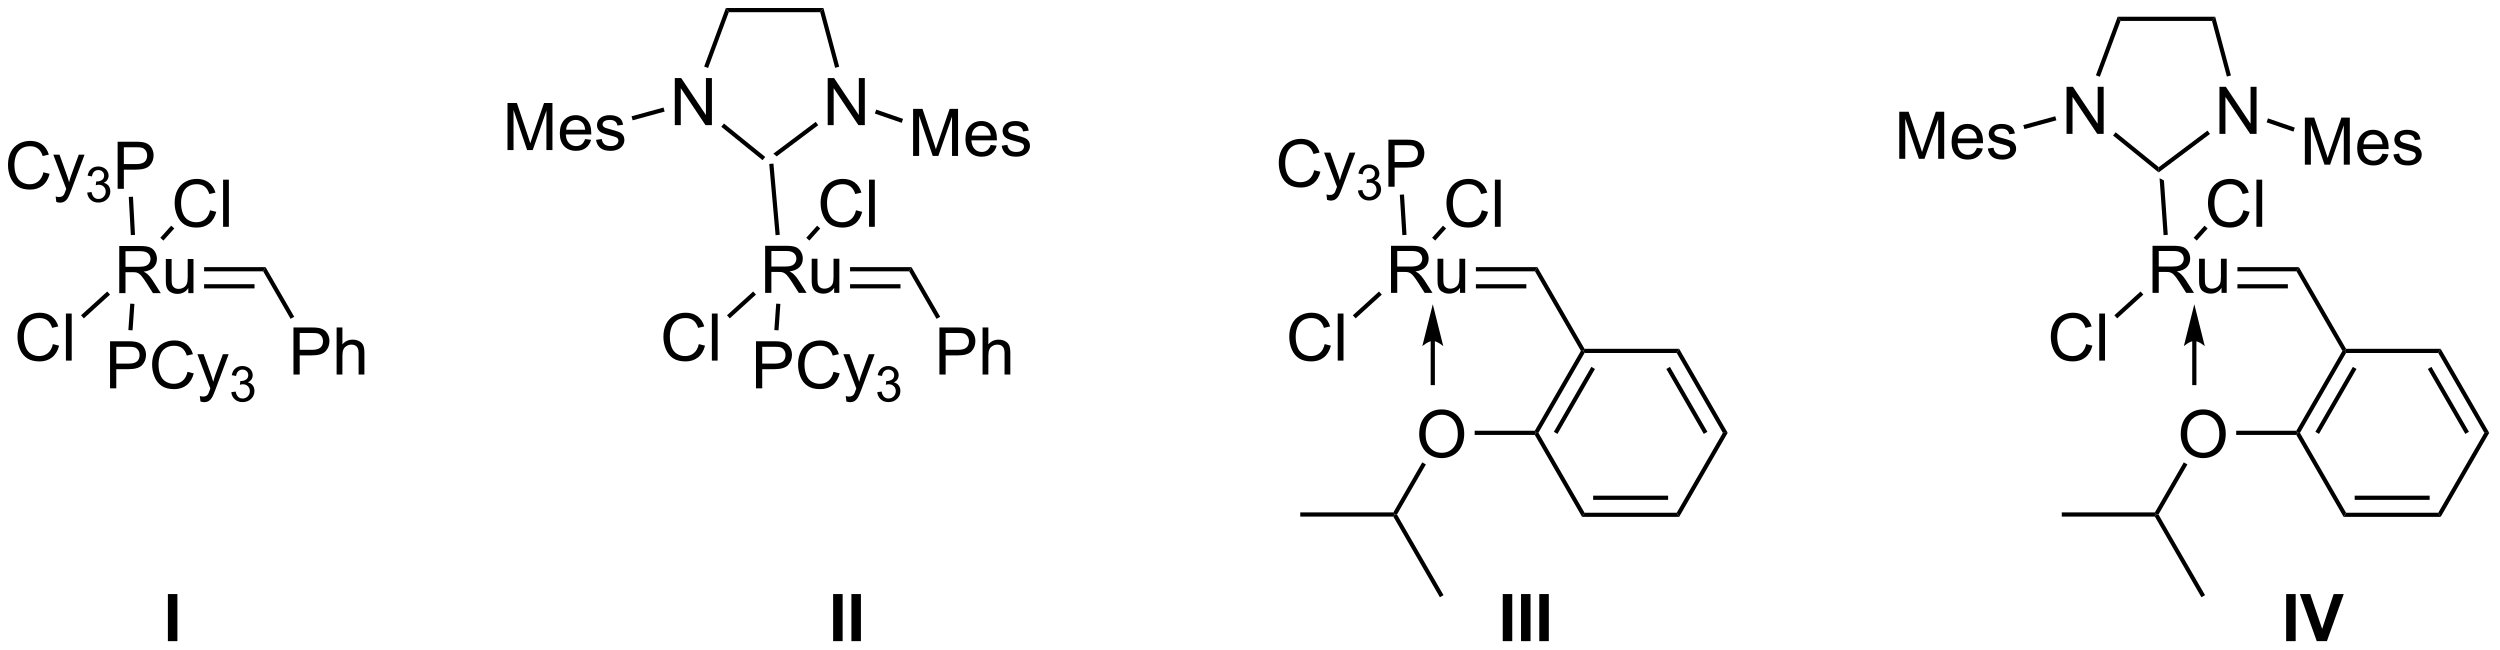<?xml version="1.0" encoding="UTF-8"?>
<!DOCTYPE svg PUBLIC '-//W3C//DTD SVG 1.0//EN'
          'http://www.w3.org/TR/2001/REC-SVG-20010904/DTD/svg10.dtd'>
<svg stroke-dasharray="none" shape-rendering="auto" xmlns="http://www.w3.org/2000/svg" font-family="'Dialog'" text-rendering="auto" width="834" fill-opacity="1" color-interpolation="auto" color-rendering="auto" preserveAspectRatio="xMidYMid meet" font-size="12px" viewBox="0 0 834 217" fill="black" xmlns:xlink="http://www.w3.org/1999/xlink" stroke="black" image-rendering="auto" stroke-miterlimit="10" stroke-linecap="square" stroke-linejoin="miter" font-style="normal" stroke-width="1" height="217" stroke-dashoffset="0" font-weight="normal" stroke-opacity="1"
><!--Generated by the Batik Graphics2D SVG Generator--><defs id="genericDefs"
  /><g
  ><defs id="defs1"
    ><clipPath clipPathUnits="userSpaceOnUse" id="clipPath1"
      ><path d="M1.719 0.633 L314.112 0.633 L314.112 81.838 L1.719 81.838 L1.719 0.633 Z"
      /></clipPath
      ><clipPath clipPathUnits="userSpaceOnUse" id="clipPath2"
      ><path d="M0.584 34.121 L0.584 113.068 L304.291 113.068 L304.291 34.121 Z"
      /></clipPath
    ></defs
    ><g transform="scale(2.667,2.667) translate(-1.719,-0.633) matrix(1.029,0,0,1.029,1.119,-34.464)"
    ><path d="M15.08 69.739 L15.08 64.013 L17.619 64.013 Q18.385 64.013 18.784 64.166 Q19.182 64.32 19.419 64.71 Q19.659 65.101 19.659 65.575 Q19.659 66.184 19.263 66.604 Q18.869 67.02 18.044 67.132 Q18.346 67.278 18.502 67.419 Q18.833 67.724 19.13 68.179 L20.127 69.739 L19.174 69.739 L18.416 68.546 Q18.083 68.031 17.867 67.757 Q17.653 67.484 17.484 67.375 Q17.315 67.265 17.138 67.224 Q17.01 67.195 16.716 67.195 L15.838 67.195 L15.838 69.739 L15.08 69.739 ZM15.838 66.539 L17.466 66.539 Q17.987 66.539 18.278 66.432 Q18.573 66.325 18.724 66.088 Q18.877 65.851 18.877 65.575 Q18.877 65.169 18.58 64.909 Q18.286 64.645 17.651 64.645 L15.838 64.645 L15.838 66.539 ZM23.475 69.739 L23.475 69.13 Q22.991 69.833 22.157 69.833 Q21.79 69.833 21.472 69.692 Q21.155 69.552 20.998 69.338 Q20.845 69.125 20.782 68.817 Q20.741 68.609 20.741 68.161 L20.741 65.591 L21.444 65.591 L21.444 67.89 Q21.444 68.442 21.485 68.632 Q21.553 68.911 21.767 69.07 Q21.983 69.226 22.298 69.226 Q22.616 69.226 22.892 69.065 Q23.17 68.903 23.285 68.625 Q23.399 68.343 23.399 67.812 L23.399 65.591 L24.102 65.591 L24.102 69.739 L23.475 69.739 Z" stroke="none" clip-path="url(#clipPath2)"
    /></g
    ><g transform="matrix(2.743,0,0,2.743,-1.601,-93.592)"
    ><path d="M36.275 79.671 L36.275 73.945 L38.437 73.945 Q39.007 73.945 39.306 73.999 Q39.728 74.07 40.012 74.268 Q40.299 74.463 40.473 74.82 Q40.648 75.174 40.648 75.601 Q40.648 76.33 40.181 76.838 Q39.718 77.343 38.502 77.343 L37.033 77.343 L37.033 79.671 L36.275 79.671 ZM37.033 76.666 L38.515 76.666 Q39.249 76.666 39.556 76.393 Q39.866 76.119 39.866 75.624 Q39.866 75.265 39.684 75.01 Q39.502 74.752 39.205 74.671 Q39.015 74.619 38.499 74.619 L37.033 74.619 L37.033 76.666 ZM41.523 79.671 L41.523 73.945 L42.226 73.945 L42.226 75.999 Q42.718 75.429 43.468 75.429 Q43.929 75.429 44.267 75.612 Q44.608 75.791 44.754 76.112 Q44.9 76.432 44.9 77.041 L44.9 79.671 L44.197 79.671 L44.197 77.041 Q44.197 76.515 43.968 76.276 Q43.741 76.033 43.322 76.033 Q43.01 76.033 42.733 76.197 Q42.46 76.359 42.343 76.638 Q42.226 76.914 42.226 77.401 L42.226 79.671 L41.523 79.671 Z" stroke="none" clip-path="url(#clipPath2)"
    /></g
    ><g transform="matrix(2.743,0,0,2.743,-1.601,-93.592)"
    ><path d="M26.128 59.694 L26.886 59.884 Q26.649 60.819 26.03 61.311 Q25.41 61.8 24.517 61.8 Q23.59 61.8 23.009 61.423 Q22.431 61.045 22.126 60.332 Q21.824 59.615 21.824 58.795 Q21.824 57.899 22.165 57.235 Q22.509 56.569 23.139 56.222 Q23.769 55.876 24.527 55.876 Q25.386 55.876 25.972 56.313 Q26.558 56.751 26.79 57.545 L26.043 57.72 Q25.845 57.095 25.465 56.811 Q25.087 56.524 24.511 56.524 Q23.852 56.524 23.407 56.842 Q22.965 57.157 22.785 57.691 Q22.605 58.225 22.605 58.79 Q22.605 59.522 22.819 60.066 Q23.032 60.61 23.48 60.881 Q23.931 61.149 24.454 61.149 Q25.09 61.149 25.53 60.782 Q25.972 60.415 26.128 59.694 ZM27.716 61.701 L27.716 55.975 L28.419 55.975 L28.419 61.701 L27.716 61.701 Z" stroke="none" clip-path="url(#clipPath2)"
    /></g
    ><g transform="matrix(2.743,0,0,2.743,-1.601,-93.592)"
    ><path d="M7.013 75.969 L7.771 76.159 Q7.534 77.094 6.914 77.587 Q6.294 78.076 5.401 78.076 Q4.474 78.076 3.893 77.698 Q3.315 77.321 3.01 76.607 Q2.708 75.891 2.708 75.071 Q2.708 74.175 3.049 73.511 Q3.393 72.844 4.023 72.498 Q4.654 72.152 5.411 72.152 Q6.271 72.152 6.857 72.589 Q7.443 73.027 7.674 73.821 L6.927 73.995 Q6.729 73.37 6.349 73.087 Q5.971 72.8 5.396 72.8 Q4.737 72.8 4.292 73.118 Q3.849 73.433 3.669 73.967 Q3.49 74.501 3.49 75.066 Q3.49 75.797 3.703 76.342 Q3.917 76.886 4.364 77.157 Q4.815 77.425 5.338 77.425 Q5.974 77.425 6.414 77.058 Q6.857 76.691 7.013 75.969 ZM8.6 77.977 L8.6 72.251 L9.303 72.251 L9.303 77.977 L8.6 77.977 Z" stroke="none" clip-path="url(#clipPath2)"
    /></g
    ><g transform="matrix(2.743,0,0,2.743,-1.601,-93.592)"
    ><path d="M13.967 81.348 L13.967 75.621 L16.129 75.621 Q16.699 75.621 16.998 75.676 Q17.42 75.746 17.704 75.944 Q17.991 76.14 18.165 76.496 Q18.34 76.85 18.34 77.278 Q18.34 78.007 17.873 78.515 Q17.41 79.02 16.194 79.02 L14.725 79.02 L14.725 81.348 L13.967 81.348 ZM14.725 78.343 L16.207 78.343 Q16.941 78.343 17.248 78.069 Q17.558 77.796 17.558 77.301 Q17.558 76.942 17.376 76.686 Q17.194 76.429 16.897 76.348 Q16.707 76.296 16.191 76.296 L14.725 76.296 L14.725 78.343 ZM23.389 79.34 L24.147 79.53 Q23.91 80.465 23.29 80.957 Q22.67 81.447 21.777 81.447 Q20.85 81.447 20.269 81.069 Q19.691 80.692 19.387 79.978 Q19.084 79.262 19.084 78.442 Q19.084 77.546 19.425 76.882 Q19.769 76.215 20.399 75.869 Q21.03 75.522 21.788 75.522 Q22.647 75.522 23.233 75.96 Q23.819 76.397 24.05 77.192 L23.303 77.366 Q23.105 76.741 22.725 76.457 Q22.347 76.171 21.772 76.171 Q21.113 76.171 20.668 76.489 Q20.225 76.804 20.045 77.338 Q19.866 77.871 19.866 78.436 Q19.866 79.168 20.079 79.713 Q20.293 80.257 20.741 80.528 Q21.191 80.796 21.715 80.796 Q22.35 80.796 22.79 80.429 Q23.233 80.061 23.389 79.34 ZM24.961 82.947 L24.883 82.285 Q25.112 82.348 25.284 82.348 Q25.518 82.348 25.659 82.27 Q25.799 82.192 25.89 82.051 Q25.956 81.947 26.104 81.528 Q26.125 81.47 26.166 81.356 L24.593 77.2 L25.351 77.2 L26.213 79.6 Q26.383 80.059 26.515 80.561 Q26.635 80.077 26.804 79.616 L27.69 77.2 L28.393 77.2 L26.815 81.418 Q26.562 82.103 26.422 82.361 Q26.234 82.707 25.992 82.869 Q25.75 83.033 25.414 83.033 Q25.211 83.033 24.961 82.947 Z" stroke="none" clip-path="url(#clipPath2)"
    /></g
    ><g transform="matrix(2.743,0,0,2.743,-1.601,-93.592)"
    ><path d="M28.715 81.813 L29.243 81.743 Q29.334 82.192 29.551 82.389 Q29.77 82.587 30.084 82.587 Q30.456 82.587 30.711 82.329 Q30.969 82.071 30.969 81.69 Q30.969 81.327 30.731 81.092 Q30.495 80.856 30.127 80.856 Q29.979 80.856 29.756 80.915 L29.815 80.452 Q29.868 80.458 29.899 80.458 Q30.237 80.458 30.506 80.282 Q30.776 80.106 30.776 79.739 Q30.776 79.45 30.578 79.26 Q30.383 79.069 30.073 79.069 Q29.764 79.069 29.559 79.262 Q29.354 79.456 29.295 79.842 L28.768 79.749 Q28.866 79.217 29.207 78.926 Q29.551 78.635 30.061 78.635 Q30.413 78.635 30.707 78.786 Q31.004 78.936 31.161 79.198 Q31.317 79.458 31.317 79.751 Q31.317 80.03 31.166 80.258 Q31.018 80.487 30.725 80.622 Q31.106 80.71 31.317 80.987 Q31.528 81.262 31.528 81.678 Q31.528 82.241 31.118 82.633 Q30.707 83.024 30.081 83.024 Q29.516 83.024 29.141 82.688 Q28.768 82.35 28.715 81.813 Z" stroke="none" clip-path="url(#clipPath2)"
    /></g
    ><g transform="matrix(2.743,0,0,2.743,-1.601,-93.592)"
    ><path d="M5.861 55.073 L6.619 55.263 Q6.382 56.198 5.762 56.69 Q5.142 57.18 4.249 57.18 Q3.322 57.18 2.741 56.802 Q2.163 56.424 1.858 55.711 Q1.556 54.995 1.556 54.174 Q1.556 53.279 1.897 52.614 Q2.241 51.948 2.871 51.601 Q3.501 51.255 4.259 51.255 Q5.119 51.255 5.705 51.693 Q6.29 52.13 6.522 52.924 L5.775 53.099 Q5.577 52.474 5.197 52.19 Q4.819 51.904 4.244 51.904 Q3.585 51.904 3.139 52.221 Q2.697 52.536 2.517 53.07 Q2.337 53.604 2.337 54.169 Q2.337 54.901 2.551 55.445 Q2.764 55.989 3.212 56.26 Q3.663 56.529 4.186 56.529 Q4.822 56.529 5.262 56.161 Q5.705 55.794 5.861 55.073 ZM7.432 58.68 L7.354 58.018 Q7.583 58.081 7.755 58.081 Q7.99 58.081 8.13 58.002 Q8.271 57.924 8.362 57.784 Q8.427 57.68 8.576 57.26 Q8.596 57.203 8.638 57.088 L7.065 52.932 L7.823 52.932 L8.685 55.333 Q8.854 55.791 8.987 56.294 Q9.107 55.81 9.276 55.349 L10.162 52.932 L10.865 52.932 L9.287 57.151 Q9.034 57.836 8.893 58.094 Q8.706 58.44 8.464 58.601 Q8.221 58.766 7.886 58.766 Q7.682 58.766 7.432 58.68 Z" stroke="none" clip-path="url(#clipPath2)"
    /></g
    ><g transform="matrix(2.743,0,0,2.743,-1.601,-93.592)"
    ><path d="M11.187 57.546 L11.714 57.475 Q11.806 57.925 12.023 58.122 Q12.242 58.319 12.556 58.319 Q12.927 58.319 13.183 58.062 Q13.441 57.804 13.441 57.423 Q13.441 57.059 13.203 56.825 Q12.966 56.589 12.599 56.589 Q12.451 56.589 12.228 56.647 L12.287 56.184 Q12.339 56.19 12.37 56.19 Q12.708 56.19 12.978 56.015 Q13.248 55.839 13.248 55.472 Q13.248 55.183 13.05 54.993 Q12.855 54.802 12.544 54.802 Q12.236 54.802 12.031 54.995 Q11.826 55.188 11.767 55.575 L11.24 55.481 Q11.337 54.95 11.679 54.659 Q12.023 54.368 12.533 54.368 Q12.884 54.368 13.179 54.519 Q13.476 54.669 13.632 54.931 Q13.789 55.19 13.789 55.483 Q13.789 55.763 13.638 55.991 Q13.49 56.22 13.197 56.354 Q13.578 56.442 13.789 56.72 Q13.999 56.995 13.999 57.411 Q13.999 57.974 13.589 58.366 Q13.179 58.757 12.552 58.757 Q11.988 58.757 11.613 58.421 Q11.24 58.083 11.187 57.546 Z" stroke="none" clip-path="url(#clipPath2)"
    /></g
    ><g transform="matrix(2.743,0,0,2.743,-1.601,-93.592)"
    ><path d="M14.889 57.081 L14.889 51.354 L17.05 51.354 Q17.621 51.354 17.92 51.409 Q18.342 51.479 18.626 51.677 Q18.913 51.872 19.087 52.229 Q19.262 52.583 19.262 53.01 Q19.262 53.739 18.795 54.247 Q18.332 54.752 17.116 54.752 L15.647 54.752 L15.647 57.081 L14.889 57.081 ZM15.647 54.075 L17.129 54.075 Q17.863 54.075 18.17 53.802 Q18.48 53.529 18.48 53.034 Q18.48 52.674 18.298 52.419 Q18.116 52.161 17.819 52.081 Q17.629 52.029 17.113 52.029 L15.647 52.029 L15.647 54.075 Z" stroke="none" clip-path="url(#clipPath2)"
    /></g
    ><g transform="matrix(2.743,0,0,2.743,-1.601,-93.592)"
    ><path d="M25.406 67.119 L25.406 66.609 L32.883 66.609 L32.589 67.119 ZM25.406 69.191 L31.54 69.191 L31.54 68.681 L25.406 68.681 Z" stroke="none" clip-path="url(#clipPath2)"
    /></g
    ><g transform="matrix(2.743,0,0,2.743,-1.601,-93.592)"
    ><path d="M32.589 67.119 L32.883 66.609 L36.367 72.643 L35.925 72.898 Z" stroke="none" clip-path="url(#clipPath2)"
    /></g
    ><g transform="matrix(2.743,0,0,2.743,-1.601,-93.592)"
    ><path d="M20.459 63.379 L21.782 61.908 L21.402 61.567 L20.08 63.037 Z" stroke="none" clip-path="url(#clipPath2)"
    /></g
    ><g transform="matrix(2.743,0,0,2.743,-1.601,-93.592)"
    ><path d="M13.622 69.573 L13.965 69.95 L10.781 72.842 L10.438 72.465 Z" stroke="none" clip-path="url(#clipPath2)"
    /></g
    ><g transform="matrix(2.743,0,0,2.743,-1.601,-93.592)"
    ><path d="M16.423 71.046 L16.932 71.082 L16.706 74.298 L16.197 74.262 Z" stroke="none" clip-path="url(#clipPath2)"
    /></g
    ><g transform="matrix(2.743,0,0,2.743,-1.601,-93.592)"
    ><path d="M17.004 62.687 L16.495 62.715 L16.245 58.071 L16.755 58.043 Z" stroke="none" clip-path="url(#clipPath2)"
    /></g
    ><g transform="matrix(2.743,0,0,2.743,-1.601,-93.592)"
    ><path d="M93.639 69.739 L93.639 64.013 L96.178 64.013 Q96.944 64.013 97.343 64.166 Q97.741 64.32 97.978 64.71 Q98.218 65.101 98.218 65.575 Q98.218 66.184 97.822 66.604 Q97.428 67.02 96.603 67.132 Q96.905 67.278 97.061 67.419 Q97.392 67.724 97.689 68.179 L98.686 69.739 L97.733 69.739 L96.975 68.546 Q96.642 68.031 96.426 67.757 Q96.212 67.484 96.043 67.375 Q95.874 67.265 95.697 67.224 Q95.569 67.195 95.275 67.195 L94.397 67.195 L94.397 69.739 L93.639 69.739 ZM94.397 66.539 L96.025 66.539 Q96.546 66.539 96.837 66.432 Q97.132 66.325 97.283 66.088 Q97.436 65.851 97.436 65.575 Q97.436 65.169 97.139 64.909 Q96.845 64.645 96.21 64.645 L94.397 64.645 L94.397 66.539 ZM102.034 69.739 L102.034 69.13 Q101.55 69.833 100.716 69.833 Q100.349 69.833 100.031 69.692 Q99.714 69.552 99.557 69.338 Q99.404 69.125 99.341 68.817 Q99.3 68.609 99.3 68.161 L99.3 65.591 L100.003 65.591 L100.003 67.89 Q100.003 68.442 100.044 68.632 Q100.112 68.911 100.326 69.07 Q100.542 69.226 100.857 69.226 Q101.175 69.226 101.451 69.065 Q101.729 68.903 101.844 68.625 Q101.958 68.343 101.958 67.812 L101.958 65.591 L102.662 65.591 L102.662 69.739 L102.034 69.739 Z" stroke="none" clip-path="url(#clipPath2)"
    /></g
    ><g transform="matrix(2.743,0,0,2.743,-1.601,-93.592)"
    ><path d="M114.834 79.671 L114.834 73.945 L116.996 73.945 Q117.566 73.945 117.865 73.999 Q118.287 74.07 118.571 74.268 Q118.858 74.463 119.032 74.82 Q119.207 75.174 119.207 75.601 Q119.207 76.33 118.74 76.838 Q118.277 77.343 117.061 77.343 L115.592 77.343 L115.592 79.671 L114.834 79.671 ZM115.592 76.666 L117.074 76.666 Q117.808 76.666 118.115 76.393 Q118.425 76.119 118.425 75.624 Q118.425 75.265 118.243 75.01 Q118.061 74.752 117.764 74.671 Q117.574 74.619 117.058 74.619 L115.592 74.619 L115.592 76.666 ZM120.082 79.671 L120.082 73.945 L120.785 73.945 L120.785 75.999 Q121.277 75.429 122.027 75.429 Q122.488 75.429 122.826 75.612 Q123.168 75.791 123.314 76.112 Q123.459 76.432 123.459 77.041 L123.459 79.671 L122.756 79.671 L122.756 77.041 Q122.756 76.515 122.527 76.276 Q122.3 76.033 121.881 76.033 Q121.569 76.033 121.293 76.197 Q121.019 76.359 120.902 76.638 Q120.785 76.914 120.785 77.401 L120.785 79.671 L120.082 79.671 Z" stroke="none" clip-path="url(#clipPath2)"
    /></g
    ><g transform="matrix(2.743,0,0,2.743,-1.601,-93.592)"
    ><path d="M104.688 59.694 L105.445 59.884 Q105.208 60.819 104.589 61.311 Q103.969 61.8 103.076 61.8 Q102.148 61.8 101.568 61.423 Q100.99 61.045 100.685 60.332 Q100.383 59.615 100.383 58.795 Q100.383 57.899 100.724 57.235 Q101.068 56.569 101.698 56.222 Q102.328 55.876 103.086 55.876 Q103.945 55.876 104.531 56.313 Q105.117 56.751 105.349 57.545 L104.602 57.72 Q104.404 57.095 104.023 56.811 Q103.646 56.524 103.07 56.524 Q102.412 56.524 101.966 56.842 Q101.523 57.157 101.344 57.691 Q101.164 58.225 101.164 58.79 Q101.164 59.522 101.378 60.066 Q101.591 60.61 102.039 60.881 Q102.49 61.149 103.013 61.149 Q103.648 61.149 104.089 60.782 Q104.531 60.415 104.688 59.694 ZM106.275 61.701 L106.275 55.975 L106.978 55.975 L106.978 61.701 L106.275 61.701 Z" stroke="none" clip-path="url(#clipPath2)"
    /></g
    ><g transform="matrix(2.743,0,0,2.743,-1.601,-93.592)"
    ><path d="M85.572 75.969 L86.33 76.159 Q86.093 77.094 85.473 77.587 Q84.853 78.076 83.96 78.076 Q83.033 78.076 82.452 77.698 Q81.874 77.321 81.569 76.607 Q81.267 75.891 81.267 75.071 Q81.267 74.175 81.609 73.511 Q81.952 72.844 82.582 72.498 Q83.213 72.152 83.971 72.152 Q84.83 72.152 85.416 72.589 Q86.002 73.027 86.234 73.821 L85.486 73.995 Q85.288 73.37 84.908 73.087 Q84.53 72.8 83.955 72.8 Q83.296 72.8 82.851 73.118 Q82.408 73.433 82.228 73.967 Q82.049 74.501 82.049 75.066 Q82.049 75.797 82.262 76.342 Q82.476 76.886 82.924 77.157 Q83.374 77.425 83.897 77.425 Q84.533 77.425 84.973 77.058 Q85.416 76.691 85.572 75.969 ZM87.159 77.977 L87.159 72.251 L87.862 72.251 L87.862 77.977 L87.159 77.977 Z" stroke="none" clip-path="url(#clipPath2)"
    /></g
    ><g transform="matrix(2.743,0,0,2.743,-1.601,-93.592)"
    ><path d="M92.526 81.348 L92.526 75.621 L94.688 75.621 Q95.258 75.621 95.558 75.676 Q95.979 75.746 96.263 75.944 Q96.55 76.14 96.724 76.496 Q96.899 76.85 96.899 77.278 Q96.899 78.007 96.433 78.515 Q95.969 79.02 94.753 79.02 L93.284 79.02 L93.284 81.348 L92.526 81.348 ZM93.284 78.343 L94.766 78.343 Q95.5 78.343 95.808 78.069 Q96.117 77.796 96.117 77.301 Q96.117 76.942 95.935 76.686 Q95.753 76.429 95.456 76.348 Q95.266 76.296 94.75 76.296 L93.284 76.296 L93.284 78.343 ZM101.948 79.34 L102.706 79.53 Q102.469 80.465 101.849 80.957 Q101.229 81.447 100.336 81.447 Q99.409 81.447 98.828 81.069 Q98.25 80.692 97.946 79.978 Q97.644 79.262 97.644 78.442 Q97.644 77.546 97.985 76.882 Q98.328 76.215 98.959 75.869 Q99.589 75.522 100.347 75.522 Q101.206 75.522 101.792 75.96 Q102.378 76.397 102.61 77.192 L101.862 77.366 Q101.664 76.741 101.284 76.457 Q100.906 76.171 100.331 76.171 Q99.672 76.171 99.227 76.489 Q98.784 76.804 98.604 77.338 Q98.425 77.871 98.425 78.436 Q98.425 79.168 98.638 79.713 Q98.852 80.257 99.3 80.528 Q99.75 80.796 100.274 80.796 Q100.909 80.796 101.349 80.429 Q101.792 80.061 101.948 79.34 ZM103.52 82.947 L103.442 82.285 Q103.671 82.348 103.843 82.348 Q104.077 82.348 104.218 82.27 Q104.358 82.192 104.45 82.051 Q104.515 81.947 104.663 81.528 Q104.684 81.47 104.725 81.356 L103.153 77.2 L103.91 77.2 L104.772 79.6 Q104.942 80.059 105.075 80.561 Q105.194 80.077 105.364 79.616 L106.249 77.2 L106.952 77.2 L105.374 81.418 Q105.121 82.103 104.981 82.361 Q104.793 82.707 104.551 82.869 Q104.309 83.033 103.973 83.033 Q103.77 83.033 103.52 82.947 Z" stroke="none" clip-path="url(#clipPath2)"
    /></g
    ><g transform="matrix(2.743,0,0,2.743,-1.601,-93.592)"
    ><path d="M107.274 81.813 L107.802 81.743 Q107.894 82.192 108.11 82.389 Q108.329 82.587 108.644 82.587 Q109.015 82.587 109.27 82.329 Q109.528 82.071 109.528 81.69 Q109.528 81.327 109.29 81.092 Q109.054 80.856 108.686 80.856 Q108.538 80.856 108.315 80.915 L108.374 80.452 Q108.427 80.458 108.458 80.458 Q108.796 80.458 109.065 80.282 Q109.335 80.106 109.335 79.739 Q109.335 79.45 109.138 79.26 Q108.942 79.069 108.632 79.069 Q108.323 79.069 108.118 79.262 Q107.913 79.456 107.854 79.842 L107.327 79.749 Q107.425 79.217 107.766 78.926 Q108.11 78.635 108.62 78.635 Q108.972 78.635 109.266 78.786 Q109.563 78.936 109.72 79.198 Q109.876 79.458 109.876 79.751 Q109.876 80.03 109.725 80.258 Q109.577 80.487 109.284 80.622 Q109.665 80.71 109.876 80.987 Q110.087 81.262 110.087 81.678 Q110.087 82.241 109.677 82.633 Q109.266 83.024 108.64 83.024 Q108.075 83.024 107.7 82.688 Q107.327 82.35 107.274 81.813 Z" stroke="none" clip-path="url(#clipPath2)"
    /></g
    ><g transform="matrix(2.743,0,0,2.743,-1.601,-93.592)"
    ><path d="M103.966 67.119 L103.966 66.609 L111.442 66.609 L111.148 67.119 ZM103.966 69.191 L110.099 69.191 L110.099 68.681 L103.966 68.681 Z" stroke="none" clip-path="url(#clipPath2)"
    /></g
    ><g transform="matrix(2.743,0,0,2.743,-1.601,-93.592)"
    ><path d="M111.148 67.119 L111.442 66.609 L114.926 72.643 L114.484 72.898 Z" stroke="none" clip-path="url(#clipPath2)"
    /></g
    ><g transform="matrix(2.743,0,0,2.743,-1.601,-93.592)"
    ><path d="M99.018 63.379 L100.341 61.908 L99.961 61.567 L98.639 63.037 Z" stroke="none" clip-path="url(#clipPath2)"
    /></g
    ><g transform="matrix(2.743,0,0,2.743,-1.601,-93.592)"
    ><path d="M92.181 69.573 L92.524 69.95 L89.34 72.842 L88.997 72.465 Z" stroke="none" clip-path="url(#clipPath2)"
    /></g
    ><g transform="matrix(2.743,0,0,2.743,-1.601,-93.592)"
    ><path d="M94.983 71.046 L95.492 71.082 L95.265 74.298 L94.756 74.262 Z" stroke="none" clip-path="url(#clipPath2)"
    /></g
    ><g transform="matrix(2.743,0,0,2.743,-1.601,-93.592)"
    ><path d="M101.247 49.34 L101.247 43.613 L102.025 43.613 L105.033 48.108 L105.033 43.613 L105.76 43.613 L105.76 49.34 L104.981 49.34 L101.973 44.84 L101.973 49.34 L101.247 49.34 Z" stroke="none" clip-path="url(#clipPath2)"
    /></g
    ><g transform="matrix(2.743,0,0,2.743,-1.601,-93.592)"
    ><path d="M82.651 49.34 L82.651 43.613 L83.43 43.613 L86.438 48.108 L86.438 43.613 L87.164 43.613 L87.164 49.34 L86.385 49.34 L83.378 44.84 L83.378 49.34 L82.651 49.34 Z" stroke="none" clip-path="url(#clipPath2)"
    /></g
    ><g transform="matrix(2.743,0,0,2.743,-1.601,-93.592)"
    ><path d="M102.643 42.236 L102.151 42.367 L100.338 35.603 L100.73 35.093 Z" stroke="none" clip-path="url(#clipPath2)"
    /></g
    ><g transform="matrix(2.743,0,0,2.743,-1.601,-93.592)"
    ><path d="M100.73 35.093 L100.338 35.603 L89.218 35.603 L88.864 35.093 Z" stroke="none" clip-path="url(#clipPath2)"
    /></g
    ><g transform="matrix(2.743,0,0,2.743,-1.601,-93.592)"
    ><path d="M88.864 35.093 L89.218 35.603 L86.701 42.39 L86.222 42.213 Z" stroke="none" clip-path="url(#clipPath2)"
    /></g
    ><g transform="matrix(2.743,0,0,2.743,-1.601,-93.592)"
    ><path d="M88.629 49.143 L88.308 49.54 L93.322 53.6 L93.322 53.6 L93.65 53.208 L88.629 49.143 Z" stroke="none" clip-path="url(#clipPath2)"
    /></g
    ><g transform="matrix(2.743,0,0,2.743,-1.601,-93.592)"
    ><path d="M99.79 48.939 L94.637 52.806 L94.637 52.806 L95.039 53.142 L100.096 49.347 L99.79 48.939 Z" stroke="none" clip-path="url(#clipPath2)"
    /></g
    ><g transform="matrix(2.743,0,0,2.743,-1.601,-93.592)"
    ><path d="M111.634 53.085 L111.634 47.358 L112.775 47.358 L114.131 51.413 Q114.319 51.978 114.405 52.259 Q114.501 51.947 114.709 51.342 L116.079 47.358 L117.1 47.358 L117.1 53.085 L116.368 53.085 L116.368 48.29 L114.704 53.085 L114.022 53.085 L112.366 48.21 L112.366 53.085 L111.634 53.085 ZM121.071 51.749 L121.798 51.837 Q121.626 52.475 121.16 52.827 Q120.696 53.178 119.975 53.178 Q119.064 53.178 118.53 52.618 Q117.998 52.056 117.998 51.045 Q117.998 49.999 118.537 49.42 Q119.077 48.842 119.936 48.842 Q120.767 48.842 121.293 49.41 Q121.821 49.975 121.821 51.001 Q121.821 51.064 121.819 51.189 L118.725 51.189 Q118.764 51.874 119.11 52.238 Q119.459 52.6 119.978 52.6 Q120.366 52.6 120.639 52.397 Q120.912 52.194 121.071 51.749 ZM118.764 50.611 L121.079 50.611 Q121.032 50.087 120.814 49.827 Q120.478 49.42 119.944 49.42 Q119.459 49.42 119.129 49.746 Q118.798 50.069 118.764 50.611 ZM122.401 51.845 L123.096 51.736 Q123.153 52.155 123.422 52.379 Q123.69 52.6 124.169 52.6 Q124.653 52.6 124.888 52.402 Q125.122 52.204 125.122 51.939 Q125.122 51.702 124.916 51.564 Q124.771 51.47 124.198 51.327 Q123.424 51.132 123.125 50.988 Q122.825 50.845 122.672 50.595 Q122.518 50.342 122.518 50.038 Q122.518 49.759 122.643 49.525 Q122.771 49.288 122.989 49.132 Q123.153 49.009 123.437 48.926 Q123.721 48.842 124.044 48.842 Q124.534 48.842 124.901 48.983 Q125.271 49.124 125.445 49.363 Q125.622 49.603 125.69 50.007 L125.002 50.1 Q124.956 49.78 124.729 49.6 Q124.505 49.42 124.096 49.42 Q123.612 49.42 123.403 49.582 Q123.198 49.741 123.198 49.954 Q123.198 50.092 123.284 50.202 Q123.37 50.314 123.552 50.389 Q123.659 50.428 124.174 50.569 Q124.919 50.767 125.213 50.895 Q125.51 51.022 125.677 51.264 Q125.846 51.507 125.846 51.866 Q125.846 52.217 125.64 52.527 Q125.435 52.837 125.047 53.009 Q124.661 53.178 124.174 53.178 Q123.364 53.178 122.94 52.842 Q122.518 52.507 122.401 51.845 Z" stroke="none" clip-path="url(#clipPath2)"
    /></g
    ><g transform="matrix(2.743,0,0,2.743,-1.601,-93.592)"
    ><path d="M106.983 47.934 L107.15 47.451 L110.413 48.579 L110.247 49.061 Z" stroke="none" clip-path="url(#clipPath2)"
    /></g
    ><g transform="matrix(2.743,0,0,2.743,-1.601,-93.592)"
    ><path d="M62.305 52.37 L62.305 46.644 L63.446 46.644 L64.802 50.699 Q64.99 51.264 65.076 51.545 Q65.172 51.232 65.38 50.628 L66.75 46.644 L67.771 46.644 L67.771 52.37 L67.039 52.37 L67.039 47.576 L65.375 52.37 L64.693 52.37 L63.037 47.495 L63.037 52.37 L62.305 52.37 ZM71.742 51.035 L72.469 51.123 Q72.297 51.761 71.831 52.113 Q71.367 52.464 70.646 52.464 Q69.734 52.464 69.201 51.904 Q68.669 51.342 68.669 50.331 Q68.669 49.285 69.209 48.706 Q69.748 48.128 70.607 48.128 Q71.438 48.128 71.964 48.696 Q72.492 49.261 72.492 50.287 Q72.492 50.35 72.49 50.475 L69.396 50.475 Q69.435 51.16 69.781 51.524 Q70.13 51.886 70.649 51.886 Q71.037 51.886 71.31 51.683 Q71.584 51.48 71.742 51.035 ZM69.435 49.896 L71.75 49.896 Q71.703 49.373 71.484 49.113 Q71.149 48.706 70.615 48.706 Q70.13 48.706 69.8 49.032 Q69.469 49.355 69.435 49.896 ZM73.072 51.131 L73.767 51.021 Q73.824 51.441 74.093 51.665 Q74.361 51.886 74.84 51.886 Q75.324 51.886 75.559 51.688 Q75.793 51.49 75.793 51.225 Q75.793 50.988 75.587 50.85 Q75.442 50.756 74.869 50.613 Q74.095 50.417 73.796 50.274 Q73.496 50.131 73.343 49.881 Q73.189 49.628 73.189 49.324 Q73.189 49.045 73.314 48.81 Q73.442 48.574 73.66 48.417 Q73.824 48.295 74.108 48.212 Q74.392 48.128 74.715 48.128 Q75.205 48.128 75.572 48.269 Q75.942 48.41 76.116 48.649 Q76.293 48.889 76.361 49.292 L75.673 49.386 Q75.626 49.066 75.4 48.886 Q75.176 48.706 74.767 48.706 Q74.283 48.706 74.074 48.868 Q73.869 49.027 73.869 49.24 Q73.869 49.378 73.955 49.488 Q74.04 49.6 74.223 49.675 Q74.33 49.714 74.845 49.855 Q75.59 50.053 75.884 50.18 Q76.181 50.308 76.348 50.55 Q76.517 50.792 76.517 51.152 Q76.517 51.503 76.311 51.813 Q76.106 52.123 75.718 52.295 Q75.332 52.464 74.845 52.464 Q74.035 52.464 73.611 52.128 Q73.189 51.792 73.072 51.131 Z" stroke="none" clip-path="url(#clipPath2)"
    /></g
    ><g transform="matrix(2.743,0,0,2.743,-1.601,-93.592)"
    ><path d="M81.28 47.197 L81.415 47.689 L77.526 48.754 L77.391 48.262 Z" stroke="none" clip-path="url(#clipPath2)"
    /></g
    ><g transform="matrix(2.743,0,0,2.743,-1.601,-93.592)"
    ><path d="M95.416 62.678 L94.908 62.724 L94.139 54.061 L94.647 54.016 Z" stroke="none" clip-path="url(#clipPath2)"
    /></g
    ><g transform="matrix(2.743,0,0,2.743,-1.601,-93.592)"
    ><path d="M169.755 69.739 L169.755 64.013 L172.294 64.013 Q173.06 64.013 173.458 64.166 Q173.857 64.32 174.093 64.71 Q174.333 65.101 174.333 65.575 Q174.333 66.184 173.937 66.604 Q173.544 67.02 172.718 67.132 Q173.02 67.278 173.177 67.419 Q173.507 67.724 173.804 68.179 L174.802 69.739 L173.849 69.739 L173.091 68.546 Q172.757 68.031 172.541 67.757 Q172.328 67.484 172.159 67.375 Q171.989 67.265 171.812 67.224 Q171.685 67.195 171.39 67.195 L170.513 67.195 L170.513 69.739 L169.755 69.739 ZM170.513 66.539 L172.14 66.539 Q172.661 66.539 172.953 66.432 Q173.247 66.325 173.398 66.088 Q173.552 65.851 173.552 65.575 Q173.552 65.169 173.255 64.909 Q172.961 64.645 172.325 64.645 L170.513 64.645 L170.513 66.539 ZM178.149 69.739 L178.149 69.13 Q177.665 69.833 176.832 69.833 Q176.464 69.833 176.147 69.692 Q175.829 69.552 175.673 69.338 Q175.519 69.125 175.457 68.817 Q175.415 68.609 175.415 68.161 L175.415 65.591 L176.118 65.591 L176.118 67.89 Q176.118 68.442 176.16 68.632 Q176.228 68.911 176.441 69.07 Q176.657 69.226 176.972 69.226 Q177.29 69.226 177.566 69.065 Q177.845 68.903 177.959 68.625 Q178.074 68.343 178.074 67.812 L178.074 65.591 L178.777 65.591 L178.777 69.739 L178.149 69.739 Z" stroke="none" clip-path="url(#clipPath2)"
    /></g
    ><g transform="matrix(2.743,0,0,2.743,-1.601,-93.592)"
    ><path d="M180.081 67.119 L180.081 66.609 L187.558 66.609 L187.263 67.119 ZM180.081 69.191 L186.215 69.191 L186.215 68.681 L180.081 68.681 Z" stroke="none" clip-path="url(#clipPath2)"
    /></g
    ><g transform="matrix(2.743,0,0,2.743,-1.601,-93.592)"
    ><path d="M187.263 67.119 L187.558 66.609 L193.292 76.541 L193.145 76.796 L192.851 76.796 Z" stroke="none" clip-path="url(#clipPath2)"
    /></g
    ><g transform="matrix(2.743,0,0,2.743,-1.601,-93.592)"
    ><path d="M192.851 76.796 L193.145 76.796 L193.292 77.052 L187.685 86.763 L187.391 86.763 L187.243 86.508 ZM194.12 78.74 L189.562 86.636 L190.004 86.891 L194.562 78.996 Z" stroke="none" clip-path="url(#clipPath2)"
    /></g
    ><g transform="matrix(2.743,0,0,2.743,-1.601,-93.592)"
    ><path d="M187.243 87.018 L187.391 86.763 L187.685 86.763 L193.292 96.475 L192.998 96.985 Z" stroke="none" clip-path="url(#clipPath2)"
    /></g
    ><g transform="matrix(2.743,0,0,2.743,-1.601,-93.592)"
    ><path d="M192.998 96.985 L193.292 96.475 L204.506 96.475 L204.801 96.985 ZM194.341 94.914 L203.458 94.914 L203.458 94.403 L194.341 94.403 Z" stroke="none" clip-path="url(#clipPath2)"
    /></g
    ><g transform="matrix(2.743,0,0,2.743,-1.601,-93.592)"
    ><path d="M204.801 96.985 L204.506 96.475 L210.113 86.763 L210.703 86.763 Z" stroke="none" clip-path="url(#clipPath2)"
    /></g
    ><g transform="matrix(2.743,0,0,2.743,-1.601,-93.592)"
    ><path d="M210.703 86.763 L210.113 86.763 L204.506 77.052 L204.801 76.541 ZM208.237 86.636 L203.679 78.74 L203.237 78.996 L207.795 86.891 Z" stroke="none" clip-path="url(#clipPath2)"
    /></g
    ><g transform="matrix(2.743,0,0,2.743,-1.601,-93.592)"
    ><path d="M204.801 76.541 L204.506 77.052 L193.292 77.052 L193.145 76.796 L193.292 76.541 Z" stroke="none" clip-path="url(#clipPath2)"
    /></g
    ><g transform="matrix(2.743,0,0,2.743,-1.601,-93.592)"
    ><path d="M173.185 86.949 Q173.185 85.522 173.951 84.717 Q174.716 83.91 175.927 83.91 Q176.719 83.91 177.354 84.29 Q177.992 84.668 178.326 85.345 Q178.662 86.022 178.662 86.881 Q178.662 87.754 178.31 88.441 Q177.958 89.129 177.313 89.483 Q176.669 89.837 175.922 89.837 Q175.115 89.837 174.477 89.447 Q173.841 89.053 173.513 88.379 Q173.185 87.702 173.185 86.949 ZM173.966 86.96 Q173.966 87.996 174.521 88.592 Q175.078 89.186 175.919 89.186 Q176.774 89.186 177.326 88.585 Q177.88 87.983 177.88 86.879 Q177.88 86.178 177.643 85.657 Q177.406 85.137 176.951 84.85 Q176.498 84.561 175.93 84.561 Q175.125 84.561 174.544 85.116 Q173.966 85.668 173.966 86.96 Z" stroke="none" clip-path="url(#clipPath2)"
    /></g
    ><g transform="matrix(2.743,0,0,2.743,-1.601,-93.592)"
    ><path d="M187.243 86.508 L187.391 86.763 L187.243 87.018 L179.931 87.018 L179.931 86.508 Z" stroke="none" clip-path="url(#clipPath2)"
    /></g
    ><g transform="matrix(2.743,0,0,2.743,-1.601,-93.592)"
    ><path d="M173.556 90.352 L173.998 90.607 L170.482 96.695 L170.188 96.695 L170.04 96.44 Z" stroke="none" clip-path="url(#clipPath2)"
    /></g
    ><g transform="matrix(2.743,0,0,2.743,-1.601,-93.592)"
    ><path d="M170.04 96.44 L170.188 96.695 L170.04 96.951 L158.719 96.951 L158.719 96.44 Z" stroke="none" clip-path="url(#clipPath2)"
    /></g
    ><g transform="matrix(2.743,0,0,2.743,-1.601,-93.592)"
    ><path d="M170.04 96.951 L170.188 96.695 L170.482 96.695 L176.143 106.5 L175.701 106.755 Z" stroke="none" clip-path="url(#clipPath2)"
    /></g
    ><g transform="matrix(2.743,0,0,2.743,-1.601,-93.592)"
    ><path d="M174.582 75.587 L174.582 80.703 L174.582 80.959 L175.093 80.959 L175.093 80.703 L175.093 75.587 L175.093 75.332 L174.582 75.332 L174.582 75.587 ZM174.838 71.123 L173.562 76.225 C173.562 76.225 174.279 75.587 174.838 75.587 C175.396 75.587 176.113 76.225 176.113 76.225 Z" stroke="none" clip-path="url(#clipPath2)"
    /></g
    ><g transform="matrix(2.743,0,0,2.743,-1.601,-93.592)"
    ><path d="M161.687 75.969 L162.445 76.159 Q162.208 77.094 161.589 77.587 Q160.969 78.076 160.075 78.076 Q159.148 78.076 158.568 77.698 Q157.989 77.321 157.685 76.607 Q157.383 75.891 157.383 75.071 Q157.383 74.175 157.724 73.511 Q158.068 72.844 158.698 72.498 Q159.328 72.152 160.086 72.152 Q160.945 72.152 161.531 72.589 Q162.117 73.027 162.349 73.821 L161.601 73.995 Q161.404 73.37 161.023 73.087 Q160.646 72.8 160.07 72.8 Q159.411 72.8 158.966 73.118 Q158.523 73.433 158.344 73.967 Q158.164 74.501 158.164 75.066 Q158.164 75.797 158.377 76.342 Q158.591 76.886 159.039 77.157 Q159.489 77.425 160.013 77.425 Q160.648 77.425 161.089 77.058 Q161.531 76.691 161.687 75.969 ZM163.275 77.977 L163.275 72.251 L163.978 72.251 L163.978 77.977 L163.275 77.977 Z" stroke="none" clip-path="url(#clipPath2)"
    /></g
    ><g transform="matrix(2.743,0,0,2.743,-1.601,-93.592)"
    ><path d="M168.296 69.573 L168.639 69.95 L165.456 72.842 L165.113 72.465 Z" stroke="none" clip-path="url(#clipPath2)"
    /></g
    ><g transform="matrix(2.743,0,0,2.743,-1.601,-93.592)"
    ><path d="M180.803 59.694 L181.561 59.884 Q181.324 60.819 180.704 61.311 Q180.084 61.8 179.191 61.8 Q178.264 61.8 177.683 61.423 Q177.105 61.045 176.8 60.332 Q176.498 59.615 176.498 58.795 Q176.498 57.899 176.839 57.235 Q177.183 56.569 177.813 56.222 Q178.444 55.876 179.202 55.876 Q180.061 55.876 180.647 56.313 Q181.233 56.751 181.464 57.545 L180.717 57.72 Q180.519 57.095 180.139 56.811 Q179.761 56.524 179.186 56.524 Q178.527 56.524 178.082 56.842 Q177.639 57.157 177.459 57.691 Q177.28 58.225 177.28 58.79 Q177.28 59.522 177.493 60.066 Q177.707 60.61 178.155 60.881 Q178.605 61.149 179.129 61.149 Q179.764 61.149 180.204 60.782 Q180.647 60.415 180.803 59.694 ZM182.39 61.701 L182.39 55.975 L183.093 55.975 L183.093 61.701 L182.39 61.701 Z" stroke="none" clip-path="url(#clipPath2)"
    /></g
    ><g transform="matrix(2.743,0,0,2.743,-1.601,-93.592)"
    ><path d="M175.133 63.379 L176.456 61.908 L176.077 61.567 L174.754 63.037 Z" stroke="none" clip-path="url(#clipPath2)"
    /></g
    ><g transform="matrix(2.743,0,0,2.743,-1.601,-93.592)"
    ><path d="M160.41 54.823 L161.168 55.013 Q160.931 55.948 160.311 56.44 Q159.692 56.93 158.798 56.93 Q157.871 56.93 157.291 56.552 Q156.712 56.174 156.408 55.461 Q156.106 54.745 156.106 53.924 Q156.106 53.029 156.447 52.364 Q156.791 51.698 157.421 51.351 Q158.051 51.005 158.809 51.005 Q159.668 51.005 160.254 51.443 Q160.84 51.88 161.072 52.674 L160.324 52.849 Q160.126 52.224 159.746 51.94 Q159.369 51.654 158.793 51.654 Q158.134 51.654 157.689 51.971 Q157.246 52.286 157.067 52.82 Q156.887 53.354 156.887 53.919 Q156.887 54.651 157.1 55.195 Q157.314 55.739 157.762 56.01 Q158.212 56.279 158.736 56.279 Q159.371 56.279 159.811 55.911 Q160.254 55.544 160.41 54.823 ZM161.982 58.43 L161.904 57.768 Q162.133 57.831 162.305 57.831 Q162.539 57.831 162.68 57.752 Q162.821 57.674 162.912 57.534 Q162.977 57.43 163.125 57.01 Q163.146 56.953 163.188 56.838 L161.615 52.682 L162.373 52.682 L163.234 55.083 Q163.404 55.541 163.537 56.044 Q163.656 55.56 163.826 55.099 L164.711 52.682 L165.414 52.682 L163.836 56.901 Q163.583 57.586 163.443 57.844 Q163.255 58.19 163.013 58.351 Q162.771 58.516 162.435 58.516 Q162.232 58.516 161.982 58.43 Z" stroke="none" clip-path="url(#clipPath2)"
    /></g
    ><g transform="matrix(2.743,0,0,2.743,-1.601,-93.592)"
    ><path d="M165.737 57.296 L166.264 57.225 Q166.356 57.675 166.572 57.872 Q166.791 58.069 167.106 58.069 Q167.477 58.069 167.732 57.812 Q167.99 57.554 167.99 57.173 Q167.99 56.809 167.752 56.575 Q167.516 56.339 167.149 56.339 Q167 56.339 166.778 56.397 L166.836 55.934 Q166.889 55.94 166.92 55.94 Q167.258 55.94 167.528 55.765 Q167.797 55.589 167.797 55.222 Q167.797 54.933 167.6 54.743 Q167.404 54.552 167.094 54.552 Q166.785 54.552 166.58 54.745 Q166.375 54.938 166.316 55.325 L165.789 55.231 Q165.887 54.7 166.229 54.409 Q166.572 54.118 167.082 54.118 Q167.434 54.118 167.729 54.269 Q168.025 54.419 168.182 54.681 Q168.338 54.94 168.338 55.233 Q168.338 55.513 168.188 55.741 Q168.039 55.97 167.746 56.104 Q168.127 56.192 168.338 56.47 Q168.549 56.745 168.549 57.161 Q168.549 57.724 168.139 58.116 Q167.729 58.507 167.102 58.507 Q166.537 58.507 166.162 58.171 Q165.789 57.833 165.737 57.296 Z" stroke="none" clip-path="url(#clipPath2)"
    /></g
    ><g transform="matrix(2.743,0,0,2.743,-1.601,-93.592)"
    ><path d="M169.439 56.831 L169.439 51.104 L171.6 51.104 Q172.17 51.104 172.47 51.159 Q172.892 51.229 173.176 51.427 Q173.462 51.622 173.637 51.979 Q173.811 52.333 173.811 52.76 Q173.811 53.489 173.345 53.997 Q172.881 54.502 171.665 54.502 L170.196 54.502 L170.196 56.831 L169.439 56.831 ZM170.196 53.825 L171.678 53.825 Q172.412 53.825 172.72 53.552 Q173.03 53.279 173.03 52.784 Q173.03 52.424 172.847 52.169 Q172.665 51.911 172.368 51.831 Q172.178 51.779 171.662 51.779 L170.196 51.779 L170.196 53.825 Z" stroke="none" clip-path="url(#clipPath2)"
    /></g
    ><g transform="matrix(2.743,0,0,2.743,-1.601,-93.592)"
    ><path d="M171.643 62.685 L171.134 62.717 L170.827 57.804 L171.337 57.772 Z" stroke="none" clip-path="url(#clipPath2)"
    /></g
    ><g transform="matrix(2.743,0,0,2.743,-1.601,-93.592)"
    ><path d="M262.371 69.739 L262.371 64.013 L264.91 64.013 Q265.676 64.013 266.074 64.166 Q266.473 64.32 266.709 64.71 Q266.949 65.101 266.949 65.575 Q266.949 66.184 266.553 66.604 Q266.16 67.02 265.334 67.132 Q265.637 67.278 265.793 67.419 Q266.123 67.724 266.42 68.179 L267.418 69.739 L266.465 69.739 L265.707 68.546 Q265.373 68.031 265.157 67.757 Q264.944 67.484 264.774 67.375 Q264.605 67.265 264.428 67.224 Q264.301 67.195 264.006 67.195 L263.129 67.195 L263.129 69.739 L262.371 69.739 ZM263.129 66.539 L264.756 66.539 Q265.277 66.539 265.569 66.432 Q265.863 66.325 266.014 66.088 Q266.168 65.851 266.168 65.575 Q266.168 65.169 265.871 64.909 Q265.577 64.645 264.941 64.645 L263.129 64.645 L263.129 66.539 ZM270.765 69.739 L270.765 69.13 Q270.281 69.833 269.448 69.833 Q269.08 69.833 268.763 69.692 Q268.445 69.552 268.289 69.338 Q268.135 69.125 268.073 68.817 Q268.031 68.609 268.031 68.161 L268.031 65.591 L268.734 65.591 L268.734 67.89 Q268.734 68.442 268.776 68.632 Q268.844 68.911 269.057 69.07 Q269.273 69.226 269.588 69.226 Q269.906 69.226 270.182 69.065 Q270.461 68.903 270.575 68.625 Q270.69 68.343 270.69 67.812 L270.69 65.591 L271.393 65.591 L271.393 69.739 L270.765 69.739 Z" stroke="none" clip-path="url(#clipPath2)"
    /></g
    ><g transform="matrix(2.743,0,0,2.743,-1.601,-93.592)"
    ><path d="M272.697 67.119 L272.697 66.609 L280.174 66.609 L279.879 67.119 ZM272.697 69.191 L278.831 69.191 L278.831 68.681 L272.697 68.681 Z" stroke="none" clip-path="url(#clipPath2)"
    /></g
    ><g transform="matrix(2.743,0,0,2.743,-1.601,-93.592)"
    ><path d="M279.879 67.119 L280.174 66.609 L285.908 76.541 L285.761 76.796 L285.466 76.796 Z" stroke="none" clip-path="url(#clipPath2)"
    /></g
    ><g transform="matrix(2.743,0,0,2.743,-1.601,-93.592)"
    ><path d="M285.466 76.796 L285.761 76.796 L285.908 77.052 L280.301 86.763 L280.007 86.763 L279.859 86.508 ZM286.736 78.74 L282.178 86.636 L282.62 86.891 L287.178 78.996 Z" stroke="none" clip-path="url(#clipPath2)"
    /></g
    ><g transform="matrix(2.743,0,0,2.743,-1.601,-93.592)"
    ><path d="M279.859 87.018 L280.007 86.763 L280.301 86.763 L285.908 96.475 L285.614 96.985 Z" stroke="none" clip-path="url(#clipPath2)"
    /></g
    ><g transform="matrix(2.743,0,0,2.743,-1.601,-93.592)"
    ><path d="M285.614 96.985 L285.908 96.475 L297.122 96.475 L297.417 96.985 ZM286.957 94.914 L296.074 94.914 L296.074 94.403 L286.957 94.403 Z" stroke="none" clip-path="url(#clipPath2)"
    /></g
    ><g transform="matrix(2.743,0,0,2.743,-1.601,-93.592)"
    ><path d="M297.417 96.985 L297.122 96.475 L302.729 86.763 L303.319 86.763 Z" stroke="none" clip-path="url(#clipPath2)"
    /></g
    ><g transform="matrix(2.743,0,0,2.743,-1.601,-93.592)"
    ><path d="M303.319 86.763 L302.729 86.763 L297.122 77.052 L297.417 76.541 ZM300.853 86.636 L296.295 78.74 L295.853 78.996 L300.411 86.891 Z" stroke="none" clip-path="url(#clipPath2)"
    /></g
    ><g transform="matrix(2.743,0,0,2.743,-1.601,-93.592)"
    ><path d="M297.417 76.541 L297.122 77.052 L285.908 77.052 L285.761 76.796 L285.908 76.541 Z" stroke="none" clip-path="url(#clipPath2)"
    /></g
    ><g transform="matrix(2.743,0,0,2.743,-1.601,-93.592)"
    ><path d="M265.801 86.949 Q265.801 85.522 266.567 84.717 Q267.332 83.91 268.543 83.91 Q269.335 83.91 269.97 84.29 Q270.608 84.668 270.942 85.345 Q271.278 86.022 271.278 86.881 Q271.278 87.754 270.926 88.441 Q270.575 89.129 269.929 89.483 Q269.285 89.837 268.538 89.837 Q267.731 89.837 267.093 89.447 Q266.457 89.053 266.129 88.379 Q265.801 87.702 265.801 86.949 ZM266.582 86.96 Q266.582 87.996 267.137 88.592 Q267.694 89.186 268.535 89.186 Q269.39 89.186 269.942 88.585 Q270.496 87.983 270.496 86.879 Q270.496 86.178 270.259 85.657 Q270.022 85.137 269.567 84.85 Q269.113 84.561 268.546 84.561 Q267.741 84.561 267.16 85.116 Q266.582 85.668 266.582 86.96 Z" stroke="none" clip-path="url(#clipPath2)"
    /></g
    ><g transform="matrix(2.743,0,0,2.743,-1.601,-93.592)"
    ><path d="M279.859 86.508 L280.007 86.763 L279.859 87.018 L272.547 87.018 L272.547 86.508 Z" stroke="none" clip-path="url(#clipPath2)"
    /></g
    ><g transform="matrix(2.743,0,0,2.743,-1.601,-93.592)"
    ><path d="M266.172 90.352 L266.613 90.607 L263.098 96.695 L262.804 96.695 L262.656 96.44 Z" stroke="none" clip-path="url(#clipPath2)"
    /></g
    ><g transform="matrix(2.743,0,0,2.743,-1.601,-93.592)"
    ><path d="M262.656 96.44 L262.804 96.695 L262.656 96.951 L251.335 96.951 L251.335 96.44 Z" stroke="none" clip-path="url(#clipPath2)"
    /></g
    ><g transform="matrix(2.743,0,0,2.743,-1.601,-93.592)"
    ><path d="M262.656 96.951 L262.804 96.695 L263.098 96.695 L268.759 106.5 L268.317 106.755 Z" stroke="none" clip-path="url(#clipPath2)"
    /></g
    ><g transform="matrix(2.743,0,0,2.743,-1.601,-93.592)"
    ><path d="M267.198 75.587 L267.198 80.703 L267.198 80.959 L267.709 80.959 L267.709 80.703 L267.709 75.587 L267.709 75.332 L267.198 75.332 L267.198 75.587 ZM267.454 71.123 L266.178 76.225 C266.178 76.225 266.895 75.587 267.454 75.587 C268.012 75.587 268.729 76.225 268.729 76.225 Z" stroke="none" clip-path="url(#clipPath2)"
    /></g
    ><g transform="matrix(2.743,0,0,2.743,-1.601,-93.592)"
    ><path d="M254.303 75.969 L255.061 76.159 Q254.824 77.094 254.204 77.587 Q253.585 78.076 252.691 78.076 Q251.764 78.076 251.184 77.698 Q250.606 77.321 250.301 76.607 Q249.999 75.891 249.999 75.071 Q249.999 74.175 250.34 73.511 Q250.684 72.844 251.314 72.498 Q251.944 72.152 252.702 72.152 Q253.561 72.152 254.147 72.589 Q254.733 73.027 254.965 73.821 L254.218 73.995 Q254.02 73.37 253.639 73.087 Q253.262 72.8 252.686 72.8 Q252.027 72.8 251.582 73.118 Q251.139 73.433 250.96 73.967 Q250.78 74.501 250.78 75.066 Q250.78 75.797 250.994 76.342 Q251.207 76.886 251.655 77.157 Q252.106 77.425 252.629 77.425 Q253.264 77.425 253.704 77.058 Q254.147 76.691 254.303 75.969 ZM255.891 77.977 L255.891 72.251 L256.594 72.251 L256.594 77.977 L255.891 77.977 Z" stroke="none" clip-path="url(#clipPath2)"
    /></g
    ><g transform="matrix(2.743,0,0,2.743,-1.601,-93.592)"
    ><path d="M260.912 69.573 L261.255 69.95 L258.072 72.842 L257.729 72.465 Z" stroke="none" clip-path="url(#clipPath2)"
    /></g
    ><g transform="matrix(2.743,0,0,2.743,-1.601,-93.592)"
    ><path d="M273.419 59.694 L274.177 59.884 Q273.94 60.819 273.32 61.311 Q272.7 61.8 271.807 61.8 Q270.88 61.8 270.299 61.423 Q269.721 61.045 269.416 60.332 Q269.114 59.615 269.114 58.795 Q269.114 57.899 269.455 57.235 Q269.799 56.569 270.429 56.222 Q271.06 55.876 271.817 55.876 Q272.677 55.876 273.263 56.313 Q273.849 56.751 274.08 57.545 L273.333 57.72 Q273.135 57.095 272.755 56.811 Q272.377 56.524 271.802 56.524 Q271.143 56.524 270.698 56.842 Q270.255 57.157 270.075 57.691 Q269.896 58.225 269.896 58.79 Q269.896 59.522 270.109 60.066 Q270.323 60.61 270.771 60.881 Q271.221 61.149 271.745 61.149 Q272.38 61.149 272.82 60.782 Q273.263 60.415 273.419 59.694 ZM275.006 61.701 L275.006 55.975 L275.709 55.975 L275.709 61.701 L275.006 61.701 Z" stroke="none" clip-path="url(#clipPath2)"
    /></g
    ><g transform="matrix(2.743,0,0,2.743,-1.601,-93.592)"
    ><path d="M267.75 63.379 L269.072 61.908 L268.693 61.567 L267.37 63.037 Z" stroke="none" clip-path="url(#clipPath2)"
    /></g
    ><g transform="matrix(2.743,0,0,2.743,-1.601,-93.592)"
    ><path d="M263.228 55.795 L263.716 62.719 L264.225 62.683 L263.759 56.067 L263.228 55.795 Z" stroke="none" clip-path="url(#clipPath2)"
    /></g
    ><g transform="matrix(2.743,0,0,2.743,-1.601,-93.592)"
    ><path d="M270.511 50.404 L270.511 44.678 L271.289 44.678 L274.297 49.172 L274.297 44.678 L275.024 44.678 L275.024 50.404 L274.245 50.404 L271.237 45.904 L271.237 50.404 L270.511 50.404 Z" stroke="none" clip-path="url(#clipPath2)"
    /></g
    ><g transform="matrix(2.743,0,0,2.743,-1.601,-93.592)"
    ><path d="M251.915 50.404 L251.915 44.678 L252.693 44.678 L255.701 49.172 L255.701 44.678 L256.428 44.678 L256.428 50.404 L255.649 50.404 L252.641 45.904 L252.641 50.404 L251.915 50.404 Z" stroke="none" clip-path="url(#clipPath2)"
    /></g
    ><g transform="matrix(2.743,0,0,2.743,-1.601,-93.592)"
    ><path d="M280.898 54.149 L280.898 48.423 L282.038 48.423 L283.395 52.477 Q283.582 53.042 283.668 53.324 Q283.765 53.011 283.973 52.407 L285.343 48.423 L286.364 48.423 L286.364 54.149 L285.632 54.149 L285.632 49.355 L283.968 54.149 L283.286 54.149 L281.629 49.274 L281.629 54.149 L280.898 54.149 ZM290.335 52.813 L291.062 52.902 Q290.89 53.54 290.424 53.891 Q289.96 54.243 289.239 54.243 Q288.327 54.243 287.793 53.683 Q287.262 53.121 287.262 52.11 Q287.262 51.063 287.801 50.485 Q288.34 49.907 289.2 49.907 Q290.03 49.907 290.556 50.475 Q291.085 51.04 291.085 52.066 Q291.085 52.128 291.082 52.253 L287.989 52.253 Q288.028 52.938 288.374 53.303 Q288.723 53.665 289.241 53.665 Q289.629 53.665 289.903 53.462 Q290.176 53.259 290.335 52.813 ZM288.028 51.675 L290.343 51.675 Q290.296 51.152 290.077 50.891 Q289.741 50.485 289.207 50.485 Q288.723 50.485 288.392 50.811 Q288.062 51.134 288.028 51.675 ZM291.664 52.91 L292.36 52.8 Q292.417 53.219 292.685 53.444 Q292.954 53.665 293.433 53.665 Q293.917 53.665 294.151 53.467 Q294.386 53.269 294.386 53.003 Q294.386 52.766 294.18 52.628 Q294.034 52.535 293.461 52.391 Q292.688 52.196 292.388 52.053 Q292.089 51.91 291.935 51.66 Q291.782 51.407 291.782 51.102 Q291.782 50.824 291.907 50.589 Q292.034 50.352 292.253 50.196 Q292.417 50.074 292.701 49.99 Q292.985 49.907 293.308 49.907 Q293.797 49.907 294.164 50.048 Q294.534 50.188 294.709 50.428 Q294.886 50.667 294.954 51.071 L294.266 51.165 Q294.219 50.844 293.993 50.665 Q293.769 50.485 293.36 50.485 Q292.875 50.485 292.667 50.647 Q292.461 50.806 292.461 51.019 Q292.461 51.157 292.547 51.266 Q292.633 51.378 292.815 51.454 Q292.922 51.493 293.438 51.634 Q294.183 51.831 294.477 51.959 Q294.774 52.087 294.94 52.329 Q295.11 52.571 295.11 52.931 Q295.11 53.282 294.904 53.592 Q294.698 53.902 294.31 54.074 Q293.925 54.243 293.438 54.243 Q292.628 54.243 292.204 53.907 Q291.782 53.571 291.664 52.91 Z" stroke="none" clip-path="url(#clipPath2)"
    /></g
    ><g transform="matrix(2.743,0,0,2.743,-1.601,-93.592)"
    ><path d="M231.569 53.435 L231.569 47.708 L232.709 47.708 L234.066 51.763 Q234.253 52.328 234.339 52.609 Q234.436 52.297 234.644 51.693 L236.014 47.708 L237.035 47.708 L237.035 53.435 L236.303 53.435 L236.303 48.641 L234.639 53.435 L233.957 53.435 L232.3 48.56 L232.3 53.435 L231.569 53.435 ZM241.006 52.099 L241.733 52.188 Q241.561 52.825 241.095 53.177 Q240.631 53.529 239.91 53.529 Q238.998 53.529 238.464 52.969 Q237.933 52.406 237.933 51.396 Q237.933 50.349 238.472 49.771 Q239.011 49.193 239.871 49.193 Q240.701 49.193 241.227 49.76 Q241.756 50.325 241.756 51.352 Q241.756 51.414 241.753 51.539 L238.66 51.539 Q238.699 52.224 239.045 52.589 Q239.394 52.95 239.912 52.95 Q240.3 52.95 240.574 52.747 Q240.847 52.544 241.006 52.099 ZM238.699 50.961 L241.014 50.961 Q240.967 50.438 240.748 50.177 Q240.412 49.771 239.878 49.771 Q239.394 49.771 239.063 50.096 Q238.733 50.419 238.699 50.961 ZM242.335 52.195 L243.031 52.086 Q243.088 52.505 243.356 52.729 Q243.625 52.95 244.104 52.95 Q244.588 52.95 244.822 52.753 Q245.057 52.555 245.057 52.289 Q245.057 52.052 244.851 51.914 Q244.705 51.82 244.132 51.677 Q243.359 51.482 243.059 51.339 Q242.76 51.195 242.606 50.945 Q242.453 50.693 242.453 50.388 Q242.453 50.109 242.578 49.875 Q242.705 49.638 242.924 49.482 Q243.088 49.359 243.372 49.276 Q243.656 49.193 243.979 49.193 Q244.468 49.193 244.835 49.333 Q245.205 49.474 245.38 49.714 Q245.557 49.953 245.625 50.357 L244.937 50.45 Q244.89 50.13 244.664 49.95 Q244.44 49.771 244.031 49.771 Q243.546 49.771 243.338 49.932 Q243.132 50.091 243.132 50.305 Q243.132 50.443 243.218 50.552 Q243.304 50.664 243.487 50.74 Q243.593 50.779 244.109 50.919 Q244.854 51.117 245.148 51.245 Q245.445 51.372 245.612 51.615 Q245.781 51.857 245.781 52.216 Q245.781 52.568 245.575 52.878 Q245.369 53.188 244.981 53.359 Q244.596 53.529 244.109 53.529 Q243.299 53.529 242.875 53.193 Q242.453 52.857 242.335 52.195 Z" stroke="none" clip-path="url(#clipPath2)"
    /></g
    ><g transform="matrix(2.743,0,0,2.743,-1.601,-93.592)"
    ><path d="M271.907 43.3 L271.414 43.432 L269.602 36.668 L269.993 36.158 Z" stroke="none" clip-path="url(#clipPath2)"
    /></g
    ><g transform="matrix(2.743,0,0,2.743,-1.601,-93.592)"
    ><path d="M269.993 36.158 L269.602 36.668 L258.482 36.668 L258.127 36.158 Z" stroke="none" clip-path="url(#clipPath2)"
    /></g
    ><g transform="matrix(2.743,0,0,2.743,-1.601,-93.592)"
    ><path d="M258.127 36.158 L258.482 36.668 L255.964 43.455 L255.486 43.277 Z" stroke="none" clip-path="url(#clipPath2)"
    /></g
    ><g transform="matrix(2.743,0,0,2.743,-1.601,-93.592)"
    ><path d="M257.572 50.604 L257.893 50.208 L263.13 54.449 L263.118 55.095 Z" stroke="none" clip-path="url(#clipPath2)"
    /></g
    ><g transform="matrix(2.743,0,0,2.743,-1.601,-93.592)"
    ><path d="M263.118 55.095 L263.13 54.449 L269.054 50.004 L269.36 50.412 Z" stroke="none" clip-path="url(#clipPath2)"
    /></g
    ><g transform="matrix(2.743,0,0,2.743,-1.601,-93.592)"
    ><path d="M276.247 48.998 L276.413 48.516 L279.677 49.643 L279.51 50.126 Z" stroke="none" clip-path="url(#clipPath2)"
    /></g
    ><g transform="matrix(2.743,0,0,2.743,-1.601,-93.592)"
    ><path d="M250.543 48.261 L250.678 48.753 L246.79 49.819 L246.655 49.327 Z" stroke="none" clip-path="url(#clipPath2)"
    /></g
    ><g transform="matrix(2.743,0,0,2.743,-1.601,-93.592)"
    ><path d="M21.002 112.096 L21.002 106.369 L22.158 106.369 L22.158 112.096 L21.002 112.096 Z" stroke="none" clip-path="url(#clipPath2)"
    /></g
    ><g transform="matrix(2.743,0,0,2.743,-1.601,-93.592)"
    ><path d="M101.908 112.096 L101.908 106.369 L103.064 106.369 L103.064 112.096 L101.908 112.096 ZM104.131 112.096 L104.131 106.369 L105.287 106.369 L105.287 112.096 L104.131 112.096 Z" stroke="none" clip-path="url(#clipPath2)"
    /></g
    ><g transform="matrix(2.743,0,0,2.743,-1.601,-93.592)"
    ><path d="M183.346 112.096 L183.346 106.369 L184.502 106.369 L184.502 112.096 L183.346 112.096 ZM185.569 112.096 L185.569 106.369 L186.725 106.369 L186.725 112.096 L185.569 112.096 ZM187.791 112.096 L187.791 106.369 L188.948 106.369 L188.948 112.096 L187.791 112.096 Z" stroke="none" clip-path="url(#clipPath2)"
    /></g
    ><g transform="matrix(2.743,0,0,2.743,-1.601,-93.592)"
    ><path d="M278.623 112.096 L278.623 106.369 L279.78 106.369 L279.78 112.096 L278.623 112.096 ZM282.344 112.096 L280.294 106.369 L281.549 106.369 L283 110.606 L284.401 106.369 L285.627 106.369 L283.578 112.096 L282.344 112.096 Z" stroke="none" clip-path="url(#clipPath2)"
    /></g
  ></g
></svg
>
